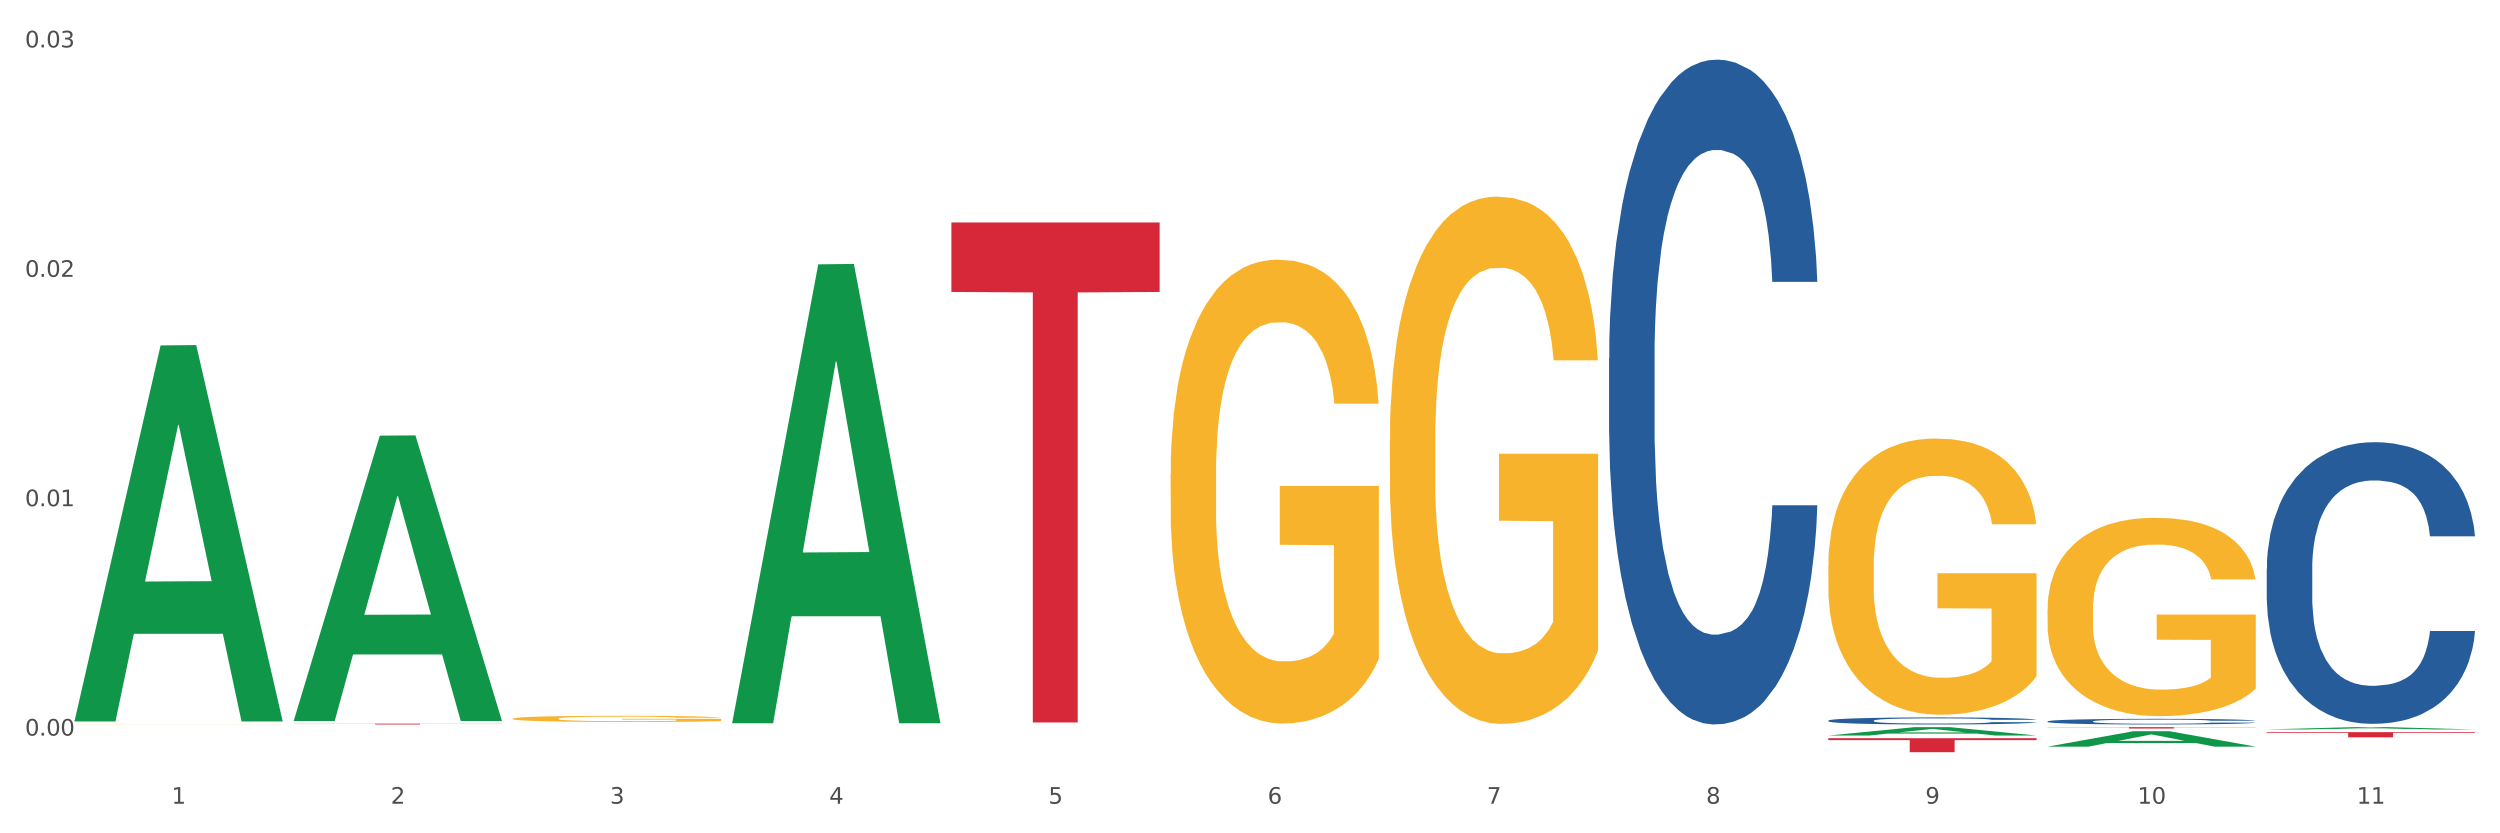 <?xml version="1.0" encoding="utf-8" standalone="no"?>
<!DOCTYPE svg PUBLIC "-//W3C//DTD SVG 1.1//EN"
  "http://www.w3.org/Graphics/SVG/1.1/DTD/svg11.dtd">
<svg xmlns:xlink="http://www.w3.org/1999/xlink" width="1080pt" height="360pt" viewBox="0 0 1080 360" xmlns="http://www.w3.org/2000/svg" version="1.1">
 <rect x="0" y="0" width="1080" height="360" fill="#333333" stroke="none"/>
 <defs>
  <style type="text/css">*{stroke-linejoin: round; stroke-linecap: butt}</style>
 </defs>
 <g id="figure_1">
  <g id="patch_1">
   <path d="M 0 360 
L 1080 360 
L 1080 0 
L 0 0 
z
" style="fill: #ffffff; stroke: #ffffff; stroke-linejoin: miter"/>
  </g>
  <g id="axes_1">
   <g id="matplotlib.axis_1">
    <g id="xtick_1">
     <g id="text_1">
      <!-- 1 -->
      <g style="fill: #4d4d4d" transform="translate(74.106 347.204) scale(0.096 -0.096)">
       <defs>
        <path id="DejaVuSans-31" d="M 794 531 
L 1825 531 
L 1825 4091 
L 703 3866 
L 703 4441 
L 1819 4666 
L 2450 4666 
L 2450 531 
L 3481 531 
L 3481 0 
L 794 0 
L 794 531 
z
" transform="scale(0.016)"/>
       </defs>
       <use xlink:href="#DejaVuSans-31"/>
      </g>
     </g>
    </g>
    <g id="xtick_2">
     <g id="text_2">
      <!-- 2 -->
      <g style="fill: #4d4d4d" transform="translate(168.812 347.204) scale(0.096 -0.096)">
       <defs>
        <path id="DejaVuSans-32" d="M 1228 531 
L 3431 531 
L 3431 0 
L 469 0 
L 469 531 
Q 828 903 1448 1529 
Q 2069 2156 2228 2338 
Q 2531 2678 2651 2914 
Q 2772 3150 2772 3378 
Q 2772 3750 2511 3984 
Q 2250 4219 1831 4219 
Q 1534 4219 1204 4116 
Q 875 4013 500 3803 
L 500 4441 
Q 881 4594 1212 4672 
Q 1544 4750 1819 4750 
Q 2544 4750 2975 4387 
Q 3406 4025 3406 3419 
Q 3406 3131 3298 2873 
Q 3191 2616 2906 2266 
Q 2828 2175 2409 1742 
Q 1991 1309 1228 531 
z
" transform="scale(0.016)"/>
       </defs>
       <use xlink:href="#DejaVuSans-32"/>
      </g>
     </g>
    </g>
    <g id="xtick_3">
     <g id="text_3">
      <!-- 3 -->
      <g style="fill: #4d4d4d" transform="translate(263.517 347.204) scale(0.096 -0.096)">
       <defs>
        <path id="DejaVuSans-33" d="M 2597 2516 
Q 3050 2419 3304 2112 
Q 3559 1806 3559 1356 
Q 3559 666 3084 287 
Q 2609 -91 1734 -91 
Q 1441 -91 1130 -33 
Q 819 25 488 141 
L 488 750 
Q 750 597 1062 519 
Q 1375 441 1716 441 
Q 2309 441 2620 675 
Q 2931 909 2931 1356 
Q 2931 1769 2642 2001 
Q 2353 2234 1838 2234 
L 1294 2234 
L 1294 2753 
L 1863 2753 
Q 2328 2753 2575 2939 
Q 2822 3125 2822 3475 
Q 2822 3834 2567 4026 
Q 2313 4219 1838 4219 
Q 1578 4219 1281 4162 
Q 984 4106 628 3988 
L 628 4550 
Q 988 4650 1302 4700 
Q 1616 4750 1894 4750 
Q 2613 4750 3031 4423 
Q 3450 4097 3450 3541 
Q 3450 3153 3228 2886 
Q 3006 2619 2597 2516 
z
" transform="scale(0.016)"/>
       </defs>
       <use xlink:href="#DejaVuSans-33"/>
      </g>
     </g>
    </g>
    <g id="xtick_4">
     <g id="text_4">
      <!-- 4 -->
      <g style="fill: #4d4d4d" transform="translate(358.223 347.204) scale(0.096 -0.096)">
       <defs>
        <path id="DejaVuSans-34" d="M 2419 4116 
L 825 1625 
L 2419 1625 
L 2419 4116 
z
M 2253 4666 
L 3047 4666 
L 3047 1625 
L 3713 1625 
L 3713 1100 
L 3047 1100 
L 3047 0 
L 2419 0 
L 2419 1100 
L 313 1100 
L 313 1709 
L 2253 4666 
z
" transform="scale(0.016)"/>
       </defs>
       <use xlink:href="#DejaVuSans-34"/>
      </g>
     </g>
    </g>
    <g id="xtick_5">
     <g id="text_5">
      <!-- 5 -->
      <g style="fill: #4d4d4d" transform="translate(452.928 347.204) scale(0.096 -0.096)">
       <defs>
        <path id="DejaVuSans-35" d="M 691 4666 
L 3169 4666 
L 3169 4134 
L 1269 4134 
L 1269 2991 
Q 1406 3038 1543 3061 
Q 1681 3084 1819 3084 
Q 2600 3084 3056 2656 
Q 3513 2228 3513 1497 
Q 3513 744 3044 326 
Q 2575 -91 1722 -91 
Q 1428 -91 1123 -41 
Q 819 9 494 109 
L 494 744 
Q 775 591 1075 516 
Q 1375 441 1709 441 
Q 2250 441 2565 725 
Q 2881 1009 2881 1497 
Q 2881 1984 2565 2268 
Q 2250 2553 1709 2553 
Q 1456 2553 1204 2497 
Q 953 2441 691 2322 
L 691 4666 
z
" transform="scale(0.016)"/>
       </defs>
       <use xlink:href="#DejaVuSans-35"/>
      </g>
     </g>
    </g>
    <g id="xtick_6">
     <g id="text_6">
      <!-- 6 -->
      <g style="fill: #4d4d4d" transform="translate(547.634 347.204) scale(0.096 -0.096)">
       <defs>
        <path id="DejaVuSans-36" d="M 2113 2584 
Q 1688 2584 1439 2293 
Q 1191 2003 1191 1497 
Q 1191 994 1439 701 
Q 1688 409 2113 409 
Q 2538 409 2786 701 
Q 3034 994 3034 1497 
Q 3034 2003 2786 2293 
Q 2538 2584 2113 2584 
z
M 3366 4563 
L 3366 3988 
Q 3128 4100 2886 4159 
Q 2644 4219 2406 4219 
Q 1781 4219 1451 3797 
Q 1122 3375 1075 2522 
Q 1259 2794 1537 2939 
Q 1816 3084 2150 3084 
Q 2853 3084 3261 2657 
Q 3669 2231 3669 1497 
Q 3669 778 3244 343 
Q 2819 -91 2113 -91 
Q 1303 -91 875 529 
Q 447 1150 447 2328 
Q 447 3434 972 4092 
Q 1497 4750 2381 4750 
Q 2619 4750 2861 4703 
Q 3103 4656 3366 4563 
z
" transform="scale(0.016)"/>
       </defs>
       <use xlink:href="#DejaVuSans-36"/>
      </g>
     </g>
    </g>
    <g id="xtick_7">
     <g id="text_7">
      <!-- 7 -->
      <g style="fill: #4d4d4d" transform="translate(642.339 347.204) scale(0.096 -0.096)">
       <defs>
        <path id="DejaVuSans-37" d="M 525 4666 
L 3525 4666 
L 3525 4397 
L 1831 0 
L 1172 0 
L 2766 4134 
L 525 4134 
L 525 4666 
z
" transform="scale(0.016)"/>
       </defs>
       <use xlink:href="#DejaVuSans-37"/>
      </g>
     </g>
    </g>
    <g id="xtick_8">
     <g id="text_8">
      <!-- 8 -->
      <g style="fill: #4d4d4d" transform="translate(737.044 347.204) scale(0.096 -0.096)">
       <defs>
        <path id="DejaVuSans-38" d="M 2034 2216 
Q 1584 2216 1326 1975 
Q 1069 1734 1069 1313 
Q 1069 891 1326 650 
Q 1584 409 2034 409 
Q 2484 409 2743 651 
Q 3003 894 3003 1313 
Q 3003 1734 2745 1975 
Q 2488 2216 2034 2216 
z
M 1403 2484 
Q 997 2584 770 2862 
Q 544 3141 544 3541 
Q 544 4100 942 4425 
Q 1341 4750 2034 4750 
Q 2731 4750 3128 4425 
Q 3525 4100 3525 3541 
Q 3525 3141 3298 2862 
Q 3072 2584 2669 2484 
Q 3125 2378 3379 2068 
Q 3634 1759 3634 1313 
Q 3634 634 3220 271 
Q 2806 -91 2034 -91 
Q 1263 -91 848 271 
Q 434 634 434 1313 
Q 434 1759 690 2068 
Q 947 2378 1403 2484 
z
M 1172 3481 
Q 1172 3119 1398 2916 
Q 1625 2713 2034 2713 
Q 2441 2713 2670 2916 
Q 2900 3119 2900 3481 
Q 2900 3844 2670 4047 
Q 2441 4250 2034 4250 
Q 1625 4250 1398 4047 
Q 1172 3844 1172 3481 
z
" transform="scale(0.016)"/>
       </defs>
       <use xlink:href="#DejaVuSans-38"/>
      </g>
     </g>
    </g>
    <g id="xtick_9">
     <g id="text_9">
      <!-- 9 -->
      <g style="fill: #4d4d4d" transform="translate(831.75 347.204) scale(0.096 -0.096)">
       <defs>
        <path id="DejaVuSans-39" d="M 703 97 
L 703 672 
Q 941 559 1184 500 
Q 1428 441 1663 441 
Q 2288 441 2617 861 
Q 2947 1281 2994 2138 
Q 2813 1869 2534 1725 
Q 2256 1581 1919 1581 
Q 1219 1581 811 2004 
Q 403 2428 403 3163 
Q 403 3881 828 4315 
Q 1253 4750 1959 4750 
Q 2769 4750 3195 4129 
Q 3622 3509 3622 2328 
Q 3622 1225 3098 567 
Q 2575 -91 1691 -91 
Q 1453 -91 1209 -44 
Q 966 3 703 97 
z
M 1959 2075 
Q 2384 2075 2632 2365 
Q 2881 2656 2881 3163 
Q 2881 3666 2632 3958 
Q 2384 4250 1959 4250 
Q 1534 4250 1286 3958 
Q 1038 3666 1038 3163 
Q 1038 2656 1286 2365 
Q 1534 2075 1959 2075 
z
" transform="scale(0.016)"/>
       </defs>
       <use xlink:href="#DejaVuSans-39"/>
      </g>
     </g>
    </g>
    <g id="xtick_10">
     <g id="text_10">
      <!-- 10 -->
      <g style="fill: #4d4d4d" transform="translate(923.401 347.204) scale(0.096 -0.096)">
       <defs>
        <path id="DejaVuSans-30" d="M 2034 4250 
Q 1547 4250 1301 3770 
Q 1056 3291 1056 2328 
Q 1056 1369 1301 889 
Q 1547 409 2034 409 
Q 2525 409 2770 889 
Q 3016 1369 3016 2328 
Q 3016 3291 2770 3770 
Q 2525 4250 2034 4250 
z
M 2034 4750 
Q 2819 4750 3233 4129 
Q 3647 3509 3647 2328 
Q 3647 1150 3233 529 
Q 2819 -91 2034 -91 
Q 1250 -91 836 529 
Q 422 1150 422 2328 
Q 422 3509 836 4129 
Q 1250 4750 2034 4750 
z
" transform="scale(0.016)"/>
       </defs>
       <use xlink:href="#DejaVuSans-31"/>
       <use xlink:href="#DejaVuSans-30" transform="translate(63.623 0)"/>
      </g>
     </g>
    </g>
    <g id="xtick_11">
     <g id="text_11">
      <!-- 11 -->
      <g style="fill: #4d4d4d" transform="translate(1018.107 347.204) scale(0.096 -0.096)">
       <use xlink:href="#DejaVuSans-31"/>
       <use xlink:href="#DejaVuSans-31" transform="translate(63.623 0)"/>
      </g>
     </g>
    </g>
    <g id="xtick_12"/>
    <g id="xtick_13"/>
    <g id="xtick_14"/>
    <g id="xtick_15"/>
    <g id="xtick_16"/>
    <g id="xtick_17"/>
    <g id="xtick_18"/>
    <g id="xtick_19"/>
    <g id="xtick_20"/>
    <g id="xtick_21"/>
   </g>
   <g id="matplotlib.axis_2">
    <g id="ytick_1">
     <g id="text_12">
      <!-- 0.00 -->
      <g style="fill: #4d4d4d" transform="translate(10.8 317.778) scale(0.096 -0.096)">
       <defs>
        <path id="DejaVuSans-2e" d="M 684 794 
L 1344 794 
L 1344 0 
L 684 0 
L 684 794 
z
" transform="scale(0.016)"/>
       </defs>
       <use xlink:href="#DejaVuSans-30"/>
       <use xlink:href="#DejaVuSans-2e" transform="translate(63.623 0)"/>
       <use xlink:href="#DejaVuSans-30" transform="translate(95.41 0)"/>
       <use xlink:href="#DejaVuSans-30" transform="translate(159.033 0)"/>
      </g>
     </g>
    </g>
    <g id="ytick_2">
     <g id="text_13">
      <!-- 0.01 -->
      <g style="fill: #4d4d4d" transform="translate(10.8 218.683) scale(0.096 -0.096)">
       <use xlink:href="#DejaVuSans-30"/>
       <use xlink:href="#DejaVuSans-2e" transform="translate(63.623 0)"/>
       <use xlink:href="#DejaVuSans-30" transform="translate(95.41 0)"/>
       <use xlink:href="#DejaVuSans-31" transform="translate(159.033 0)"/>
      </g>
     </g>
    </g>
    <g id="ytick_3">
     <g id="text_14">
      <!-- 0.02 -->
      <g style="fill: #4d4d4d" transform="translate(10.8 119.588) scale(0.096 -0.096)">
       <use xlink:href="#DejaVuSans-30"/>
       <use xlink:href="#DejaVuSans-2e" transform="translate(63.623 0)"/>
       <use xlink:href="#DejaVuSans-30" transform="translate(95.41 0)"/>
       <use xlink:href="#DejaVuSans-32" transform="translate(159.033 0)"/>
      </g>
     </g>
    </g>
    <g id="ytick_4">
     <g id="text_15">
      <!-- 0.03 -->
      <g style="fill: #4d4d4d" transform="translate(10.8 20.493) scale(0.096 -0.096)">
       <use xlink:href="#DejaVuSans-30"/>
       <use xlink:href="#DejaVuSans-2e" transform="translate(63.623 0)"/>
       <use xlink:href="#DejaVuSans-30" transform="translate(95.41 0)"/>
       <use xlink:href="#DejaVuSans-33" transform="translate(159.033 0)"/>
      </g>
     </g>
    </g>
    <g id="ytick_5"/>
    <g id="ytick_6"/>
    <g id="ytick_7"/>
   </g>
   <g id="PolyCollection_1">
    <path d="M 32.175 311.375 
L 32.268 311.222 
L 69.369 149.222 
L 84.766 149.069 
L 122.145 311.68 
L 104.337 311.68 
L 96.267 273.814 
L 57.96 273.814 
L 57.682 274.425 
L 49.891 311.68 
L 32.175 311.68 
L 32.175 311.375 
L 62.783 251.216 
L 91.444 251.064 
L 77.253 183.729 
L 77.067 183.424 
L 76.882 183.882 
L 62.691 251.064 
L 62.783 251.216 
L 32.175 311.375 
z
" clip-path="url(#p0988c98144)" style="fill: #109648"/>
    <path d="M 505.702 204.769 
L 505.809 204.586 
L 505.809 197.997 
L 506.021 192.323 
L 507.083 178.596 
L 508.677 167.248 
L 509.845 161.208 
L 511.014 156.266 
L 512.394 151.324 
L 514.094 146.199 
L 517.174 138.695 
L 519.086 134.852 
L 521.423 130.825 
L 525.672 124.968 
L 528.753 121.674 
L 531.939 118.928 
L 537.144 115.634 
L 540.543 114.169 
L 544.155 113.071 
L 548.51 112.339 
L 551.803 112.156 
L 559.026 112.705 
L 565.187 114.352 
L 568.161 115.634 
L 571.985 117.83 
L 574.003 119.294 
L 577.296 122.223 
L 580.695 126.066 
L 583.032 129.361 
L 586.537 135.584 
L 589.193 141.807 
L 591.636 149.494 
L 592.911 154.802 
L 593.867 159.744 
L 594.717 165.418 
L 595.566 174.386 
L 576.446 174.386 
L 575.703 167.98 
L 574.534 161.94 
L 572.835 156.083 
L 571.348 152.422 
L 568.798 147.847 
L 566.461 144.918 
L 564.018 142.722 
L 561.044 140.892 
L 558.707 139.976 
L 555.414 139.244 
L 548.935 139.427 
L 544.58 140.892 
L 541.606 142.722 
L 539.694 144.369 
L 537.994 146.199 
L 536.082 148.762 
L 533.851 152.605 
L 532.258 156.083 
L 530.665 160.476 
L 529.39 164.868 
L 528.222 169.993 
L 527.266 175.484 
L 526.522 181.158 
L 525.885 188.113 
L 525.354 199.644 
L 525.354 224.719 
L 525.566 230.393 
L 526.097 237.897 
L 526.734 243.571 
L 527.797 250.343 
L 528.753 254.919 
L 530.558 261.508 
L 532.577 266.999 
L 534.17 270.476 
L 535.763 273.405 
L 538.525 277.431 
L 541.606 280.726 
L 544.261 282.739 
L 547.873 284.569 
L 550.316 285.302 
L 552.44 285.668 
L 557.645 285.668 
L 561.363 285.119 
L 565.505 283.837 
L 568.692 282.19 
L 571.348 280.177 
L 574.322 276.882 
L 576.234 273.771 
L 576.234 235.518 
L 552.865 235.335 
L 552.865 209.894 
L 595.673 209.894 
L 595.673 284.569 
L 593.867 288.413 
L 591.849 291.891 
L 589.724 295.002 
L 586.537 298.846 
L 582.713 302.506 
L 579.314 305.069 
L 575.703 307.265 
L 571.454 309.278 
L 565.93 311.109 
L 562.531 311.841 
L 558.282 312.39 
L 553.29 312.573 
L 548.935 312.207 
L 544.686 311.292 
L 540.225 309.644 
L 535.87 307.265 
L 532.577 304.886 
L 529.284 301.957 
L 525.778 298.114 
L 523.017 294.453 
L 520.892 291.158 
L 518.555 286.949 
L 516.006 281.458 
L 514.094 276.516 
L 512.394 271.391 
L 510.589 264.802 
L 509.314 259.128 
L 508.039 251.99 
L 507.296 246.682 
L 506.446 238.446 
L 505.809 226.915 
L 505.702 204.769 
z
" clip-path="url(#p0988c98144)" style="fill: #f7b32b"/>
    <path d="M 600.408 190.198 
L 600.514 189.99 
L 600.514 182.5 
L 600.727 176.051 
L 601.789 160.447 
L 603.382 147.548 
L 604.551 140.682 
L 605.719 135.065 
L 607.1 129.448 
L 608.799 123.622 
L 611.88 115.092 
L 613.792 110.723 
L 616.129 106.146 
L 620.378 99.489 
L 623.458 95.744 
L 626.645 92.623 
L 631.85 88.878 
L 635.249 87.214 
L 638.86 85.966 
L 643.215 85.134 
L 646.508 84.925 
L 653.731 85.55 
L 659.892 87.422 
L 662.867 88.878 
L 666.691 91.375 
L 668.709 93.039 
L 672.002 96.368 
L 675.401 100.737 
L 677.738 104.482 
L 681.243 111.556 
L 683.899 118.629 
L 686.342 127.367 
L 687.616 133.401 
L 688.572 139.018 
L 689.422 145.467 
L 690.272 155.662 
L 671.152 155.662 
L 670.408 148.38 
L 669.24 141.515 
L 667.54 134.857 
L 666.053 130.696 
L 663.504 125.495 
L 661.167 122.166 
L 658.724 119.67 
L 655.75 117.589 
L 653.413 116.549 
L 650.12 115.717 
L 643.64 115.925 
L 639.285 117.589 
L 636.311 119.67 
L 634.399 121.542 
L 632.699 123.622 
L 630.787 126.535 
L 628.557 130.904 
L 626.963 134.857 
L 625.37 139.85 
L 624.095 144.843 
L 622.927 150.669 
L 621.971 156.91 
L 621.227 163.36 
L 620.59 171.265 
L 620.059 184.372 
L 620.059 212.875 
L 620.271 219.325 
L 620.803 227.855 
L 621.44 234.304 
L 622.502 242.002 
L 623.458 247.203 
L 625.264 254.693 
L 627.282 260.934 
L 628.875 264.887 
L 630.469 268.216 
L 633.231 272.793 
L 636.311 276.538 
L 638.967 278.826 
L 642.578 280.907 
L 645.021 281.739 
L 647.146 282.155 
L 652.351 282.155 
L 656.068 281.531 
L 660.211 280.075 
L 663.398 278.202 
L 666.053 275.914 
L 669.027 272.169 
L 670.939 268.632 
L 670.939 225.15 
L 647.571 224.942 
L 647.571 196.023 
L 690.378 196.023 
L 690.378 280.907 
L 688.572 285.276 
L 686.554 289.229 
L 684.43 292.766 
L 681.243 297.135 
L 677.419 301.296 
L 674.02 304.208 
L 670.408 306.705 
L 666.159 308.993 
L 660.636 311.074 
L 657.237 311.906 
L 652.988 312.53 
L 647.995 312.738 
L 643.64 312.322 
L 639.391 311.282 
L 634.93 309.409 
L 630.575 306.705 
L 627.282 304 
L 623.989 300.671 
L 620.484 296.302 
L 617.722 292.141 
L 615.598 288.397 
L 613.261 283.611 
L 610.711 277.37 
L 608.799 271.753 
L 607.1 265.927 
L 605.294 258.438 
L 604.019 251.988 
L 602.745 243.874 
L 602.001 237.841 
L 601.151 228.479 
L 600.514 215.372 
L 600.408 190.198 
z
" clip-path="url(#p0988c98144)" style="fill: #f7b32b"/>
    <path d="M 789.819 244.585 
L 789.925 244.476 
L 789.925 240.553 
L 790.138 237.175 
L 791.2 229.002 
L 792.793 222.245 
L 793.962 218.649 
L 795.13 215.706 
L 796.511 212.764 
L 798.21 209.712 
L 801.291 205.244 
L 803.203 202.956 
L 805.54 200.558 
L 809.789 197.071 
L 812.869 195.109 
L 816.056 193.475 
L 821.261 191.513 
L 824.66 190.641 
L 828.271 189.987 
L 832.626 189.552 
L 835.919 189.443 
L 843.142 189.769 
L 849.303 190.75 
L 852.277 191.513 
L 856.101 192.821 
L 858.12 193.693 
L 861.413 195.436 
L 864.812 197.725 
L 867.149 199.686 
L 870.654 203.392 
L 873.309 207.097 
L 875.753 211.674 
L 877.027 214.834 
L 877.983 217.777 
L 878.833 221.155 
L 879.683 226.495 
L 860.563 226.495 
L 859.819 222.681 
L 858.651 219.085 
L 856.951 215.597 
L 855.464 213.418 
L 852.915 210.693 
L 850.578 208.95 
L 848.135 207.642 
L 845.161 206.552 
L 842.824 206.007 
L 839.531 205.571 
L 833.051 205.68 
L 828.696 206.552 
L 825.722 207.642 
L 823.81 208.623 
L 822.11 209.712 
L 820.198 211.238 
L 817.968 213.527 
L 816.374 215.597 
L 814.781 218.213 
L 813.506 220.828 
L 812.338 223.88 
L 811.382 227.149 
L 810.638 230.527 
L 810.001 234.668 
L 809.47 241.534 
L 809.47 256.464 
L 809.682 259.842 
L 810.213 264.31 
L 810.851 267.689 
L 811.913 271.721 
L 812.869 274.445 
L 814.675 278.368 
L 816.693 281.638 
L 818.286 283.708 
L 819.88 285.452 
L 822.641 287.85 
L 825.722 289.811 
L 828.377 291.01 
L 831.989 292.1 
L 834.432 292.536 
L 836.557 292.754 
L 841.761 292.754 
L 845.479 292.427 
L 849.622 291.664 
L 852.809 290.683 
L 855.464 289.484 
L 858.438 287.523 
L 860.35 285.67 
L 860.35 262.894 
L 836.981 262.785 
L 836.981 247.637 
L 879.789 247.637 
L 879.789 292.1 
L 877.983 294.388 
L 875.965 296.459 
L 873.841 298.311 
L 870.654 300.6 
L 866.83 302.78 
L 863.431 304.305 
L 859.819 305.613 
L 855.57 306.812 
L 850.047 307.901 
L 846.648 308.337 
L 842.399 308.664 
L 837.406 308.773 
L 833.051 308.555 
L 828.802 308.01 
L 824.341 307.03 
L 819.986 305.613 
L 816.693 304.196 
L 813.4 302.453 
L 809.895 300.164 
L 807.133 297.984 
L 805.009 296.023 
L 802.672 293.516 
L 800.122 290.247 
L 798.21 287.305 
L 796.511 284.253 
L 794.705 280.33 
L 793.43 276.952 
L 792.156 272.702 
L 791.412 269.541 
L 790.562 264.637 
L 789.925 257.772 
L 789.819 244.585 
z
" clip-path="url(#p0988c98144)" style="fill: #f7b32b"/>
    <path d="M 884.524 263.29 
L 884.631 263.212 
L 884.631 260.395 
L 884.843 257.969 
L 885.905 252.101 
L 887.499 247.249 
L 888.667 244.667 
L 889.835 242.554 
L 891.216 240.441 
L 892.916 238.25 
L 895.996 235.042 
L 897.908 233.399 
L 900.245 231.677 
L 904.494 229.173 
L 907.575 227.765 
L 910.761 226.591 
L 915.966 225.183 
L 919.365 224.557 
L 922.977 224.087 
L 927.332 223.774 
L 930.625 223.696 
L 937.848 223.931 
L 944.009 224.635 
L 946.983 225.183 
L 950.807 226.122 
L 952.825 226.748 
L 956.118 228 
L 959.517 229.643 
L 961.854 231.051 
L 965.359 233.712 
L 968.015 236.372 
L 970.458 239.659 
L 971.733 241.928 
L 972.689 244.041 
L 973.539 246.467 
L 974.388 250.301 
L 955.268 250.301 
L 954.525 247.562 
L 953.356 244.98 
L 951.657 242.476 
L 950.17 240.911 
L 947.62 238.955 
L 945.283 237.703 
L 942.84 236.764 
L 939.866 235.981 
L 937.529 235.59 
L 934.236 235.277 
L 927.757 235.355 
L 923.402 235.981 
L 920.427 236.764 
L 918.515 237.468 
L 916.816 238.25 
L 914.904 239.346 
L 912.673 240.989 
L 911.08 242.476 
L 909.487 244.354 
L 908.212 246.232 
L 907.043 248.423 
L 906.087 250.77 
L 905.344 253.196 
L 904.707 256.17 
L 904.175 261.099 
L 904.175 271.82 
L 904.388 274.246 
L 904.919 277.454 
L 905.556 279.88 
L 906.619 282.775 
L 907.575 284.731 
L 909.38 287.548 
L 911.399 289.896 
L 912.992 291.382 
L 914.585 292.634 
L 917.347 294.356 
L 920.427 295.764 
L 923.083 296.625 
L 926.695 297.408 
L 929.138 297.721 
L 931.262 297.877 
L 936.467 297.877 
L 940.185 297.642 
L 944.327 297.095 
L 947.514 296.39 
L 950.17 295.53 
L 953.144 294.121 
L 955.056 292.791 
L 955.056 276.437 
L 931.687 276.358 
L 931.687 265.481 
L 974.495 265.481 
L 974.495 297.408 
L 972.689 299.051 
L 970.671 300.538 
L 968.546 301.868 
L 965.359 303.511 
L 961.535 305.076 
L 958.136 306.172 
L 954.525 307.111 
L 950.276 307.971 
L 944.752 308.754 
L 941.353 309.067 
L 937.104 309.302 
L 932.112 309.38 
L 927.757 309.223 
L 923.508 308.832 
L 919.047 308.128 
L 914.691 307.111 
L 911.399 306.093 
L 908.106 304.841 
L 904.6 303.198 
L 901.839 301.633 
L 899.714 300.225 
L 897.377 298.425 
L 894.828 296.077 
L 892.916 293.965 
L 891.216 291.774 
L 889.411 288.957 
L 888.136 286.531 
L 886.861 283.479 
L 886.118 281.21 
L 885.268 277.689 
L 884.631 272.759 
L 884.524 263.29 
z
" clip-path="url(#p0988c98144)" style="fill: #f7b32b"/>
    <path d="M 979.23 245.697 
L 979.336 245.586 
L 979.336 242.474 
L 979.655 238.251 
L 980.825 230.473 
L 982.314 224.584 
L 984.866 217.694 
L 986.249 214.805 
L 988.057 211.582 
L 991.779 206.36 
L 996.033 201.915 
L 999.01 199.47 
L 1001.244 197.914 
L 1006.242 195.136 
L 1009.114 193.914 
L 1012.091 192.914 
L 1014.644 192.247 
L 1018.898 191.469 
L 1022.301 191.136 
L 1026.236 191.025 
L 1029.532 191.136 
L 1033.893 191.58 
L 1040.273 192.914 
L 1042.719 193.692 
L 1046.016 195.025 
L 1049.419 196.803 
L 1052.184 198.581 
L 1055.375 201.137 
L 1058.672 204.47 
L 1061.862 208.693 
L 1064.095 212.582 
L 1065.903 216.694 
L 1067.498 221.694 
L 1068.668 227.139 
L 1069.2 231.695 
L 1049.738 231.695 
L 1049.207 227.584 
L 1048.143 223.139 
L 1047.08 220.139 
L 1045.91 217.694 
L 1044.102 214.916 
L 1042.507 213.138 
L 1039.848 211.027 
L 1037.402 209.693 
L 1035.381 208.915 
L 1032.935 208.249 
L 1027.724 207.582 
L 1024.002 207.582 
L 1021.663 207.804 
L 1018.791 208.36 
L 1016.345 209.138 
L 1013.474 210.471 
L 1011.24 211.916 
L 1009.007 213.805 
L 1007.731 215.138 
L 1005.817 217.583 
L 1004.541 219.583 
L 1002.839 223.028 
L 1001.882 225.472 
L 1000.18 231.806 
L 999.436 236.474 
L 999.117 239.696 
L 998.904 243.252 
L 998.904 260.587 
L 999.542 268.365 
L 1000.074 271.699 
L 1000.925 275.477 
L 1002.52 280.367 
L 1004.86 285.145 
L 1007.306 288.59 
L 1009.326 290.701 
L 1011.24 292.257 
L 1013.155 293.479 
L 1015.494 294.59 
L 1017.409 295.257 
L 1020.28 295.924 
L 1023.683 296.257 
L 1026.342 296.257 
L 1031.766 295.701 
L 1034.212 295.146 
L 1036.551 294.368 
L 1039.104 293.146 
L 1041.124 291.812 
L 1042.294 290.812 
L 1044.208 288.701 
L 1045.697 286.478 
L 1046.973 283.922 
L 1047.824 281.7 
L 1048.781 278.366 
L 1049.526 274.588 
L 1049.738 272.588 
L 1069.2 272.588 
L 1068.775 276.588 
L 1068.03 280.478 
L 1066.541 285.7 
L 1065.371 288.701 
L 1063.564 292.368 
L 1061.649 295.479 
L 1058.991 298.924 
L 1056.545 301.48 
L 1053.992 303.702 
L 1051.227 305.702 
L 1046.229 308.48 
L 1044.421 309.258 
L 1040.592 310.592 
L 1037.615 311.37 
L 1033.254 312.147 
L 1028.788 312.592 
L 1024.109 312.703 
L 1019.961 312.481 
L 1015.388 311.814 
L 1012.517 311.147 
L 1009.326 310.147 
L 1005.604 308.591 
L 1002.095 306.702 
L 998.798 304.48 
L 995.714 301.924 
L 992.842 299.035 
L 989.12 294.257 
L 986.355 289.59 
L 984.334 285.256 
L 982.952 281.589 
L 981.569 276.922 
L 980.825 273.699 
L 979.655 265.921 
L 979.23 258.698 
L 979.23 245.697 
z
" clip-path="url(#p0988c98144)" style="fill: #255c99"/>
    <path d="M 884.524 311.631 
L 884.631 311.629 
L 884.631 311.567 
L 884.95 311.482 
L 886.12 311.326 
L 887.608 311.207 
L 890.161 311.069 
L 891.543 311.011 
L 893.351 310.946 
L 897.073 310.841 
L 901.327 310.752 
L 904.305 310.703 
L 906.538 310.672 
L 911.537 310.616 
L 914.408 310.591 
L 917.386 310.571 
L 919.938 310.558 
L 924.192 310.542 
L 927.595 310.536 
L 931.53 310.533 
L 934.827 310.536 
L 939.187 310.544 
L 945.568 310.571 
L 948.014 310.587 
L 951.311 310.614 
L 954.714 310.649 
L 957.479 310.685 
L 960.669 310.736 
L 963.966 310.803 
L 967.157 310.888 
L 969.39 310.966 
L 971.198 311.049 
L 972.793 311.149 
L 973.963 311.259 
L 974.495 311.35 
L 955.033 311.35 
L 954.501 311.268 
L 953.438 311.178 
L 952.374 311.118 
L 951.204 311.069 
L 949.396 311.013 
L 947.801 310.977 
L 945.143 310.935 
L 942.697 310.908 
L 940.676 310.893 
L 938.23 310.879 
L 933.019 310.866 
L 929.297 310.866 
L 926.957 310.87 
L 924.086 310.882 
L 921.64 310.897 
L 918.768 310.924 
L 916.535 310.953 
L 914.302 310.991 
L 913.026 311.018 
L 911.111 311.067 
L 909.835 311.107 
L 908.134 311.176 
L 907.176 311.225 
L 905.475 311.352 
L 904.73 311.446 
L 904.411 311.511 
L 904.199 311.582 
L 904.199 311.93 
L 904.837 312.087 
L 905.368 312.154 
L 906.219 312.23 
L 907.814 312.328 
L 910.154 312.424 
L 912.6 312.493 
L 914.621 312.535 
L 916.535 312.567 
L 918.449 312.591 
L 920.789 312.613 
L 922.703 312.627 
L 925.575 312.64 
L 928.978 312.647 
L 931.636 312.647 
L 937.06 312.636 
L 939.506 312.625 
L 941.846 312.609 
L 944.398 312.584 
L 946.419 312.558 
L 947.589 312.538 
L 949.503 312.495 
L 950.992 312.45 
L 952.268 312.399 
L 953.119 312.355 
L 954.076 312.288 
L 954.82 312.212 
L 955.033 312.172 
L 974.495 312.172 
L 974.069 312.252 
L 973.325 312.33 
L 971.836 312.435 
L 970.666 312.495 
L 968.858 312.569 
L 966.944 312.631 
L 964.285 312.7 
L 961.839 312.752 
L 959.287 312.796 
L 956.522 312.837 
L 951.523 312.892 
L 949.715 312.908 
L 945.887 312.935 
L 942.909 312.95 
L 938.549 312.966 
L 934.082 312.975 
L 929.403 312.977 
L 925.256 312.973 
L 920.683 312.959 
L 917.811 312.946 
L 914.621 312.926 
L 910.899 312.895 
L 907.389 312.857 
L 904.092 312.812 
L 901.008 312.761 
L 898.137 312.703 
L 894.415 312.607 
L 891.65 312.513 
L 889.629 312.426 
L 888.246 312.352 
L 886.864 312.259 
L 886.12 312.194 
L 884.95 312.038 
L 884.524 311.893 
L 884.524 311.631 
z
" clip-path="url(#p0988c98144)" style="fill: #255c99"/>
    <path d="M 789.819 311.297 
L 789.925 311.295 
L 789.925 311.217 
L 790.244 311.111 
L 791.414 310.916 
L 792.903 310.768 
L 795.455 310.595 
L 796.838 310.523 
L 798.646 310.442 
L 802.368 310.311 
L 806.622 310.2 
L 809.6 310.138 
L 811.833 310.099 
L 816.831 310.03 
L 819.703 309.999 
L 822.68 309.974 
L 825.233 309.957 
L 829.487 309.938 
L 832.89 309.93 
L 836.825 309.927 
L 840.121 309.93 
L 844.482 309.941 
L 850.862 309.974 
L 853.308 309.994 
L 856.605 310.027 
L 860.008 310.072 
L 862.773 310.116 
L 865.964 310.18 
L 869.261 310.264 
L 872.451 310.37 
L 874.684 310.467 
L 876.492 310.57 
L 878.087 310.696 
L 879.257 310.832 
L 879.789 310.946 
L 860.327 310.946 
L 859.796 310.843 
L 858.732 310.732 
L 857.669 310.657 
L 856.499 310.595 
L 854.691 310.526 
L 853.096 310.481 
L 850.437 310.428 
L 847.991 310.395 
L 845.97 310.375 
L 843.524 310.359 
L 838.313 310.342 
L 834.591 310.342 
L 832.252 310.347 
L 829.38 310.361 
L 826.934 310.381 
L 824.063 310.414 
L 821.83 310.45 
L 819.596 310.498 
L 818.32 310.531 
L 816.406 310.593 
L 815.13 310.643 
L 813.428 310.729 
L 812.471 310.79 
L 810.769 310.949 
L 810.025 311.066 
L 809.706 311.147 
L 809.493 311.236 
L 809.493 311.671 
L 810.131 311.866 
L 810.663 311.949 
L 811.514 312.044 
L 813.109 312.167 
L 815.449 312.286 
L 817.895 312.373 
L 819.915 312.426 
L 821.83 312.465 
L 823.744 312.495 
L 826.083 312.523 
L 827.998 312.54 
L 830.869 312.557 
L 834.272 312.565 
L 836.931 312.565 
L 842.355 312.551 
L 844.801 312.537 
L 847.14 312.518 
L 849.693 312.487 
L 851.713 312.453 
L 852.883 312.428 
L 854.797 312.375 
L 856.286 312.32 
L 857.562 312.256 
L 858.413 312.2 
L 859.37 312.116 
L 860.115 312.022 
L 860.327 311.972 
L 879.789 311.972 
L 879.364 312.072 
L 878.619 312.169 
L 877.13 312.3 
L 875.961 312.375 
L 874.153 312.467 
L 872.238 312.545 
L 869.58 312.632 
L 867.134 312.696 
L 864.581 312.752 
L 861.816 312.802 
L 856.818 312.871 
L 855.01 312.891 
L 851.181 312.924 
L 848.204 312.944 
L 843.843 312.963 
L 839.377 312.974 
L 834.698 312.977 
L 830.55 312.972 
L 825.977 312.955 
L 823.106 312.938 
L 819.915 312.913 
L 816.193 312.874 
L 812.684 312.827 
L 809.387 312.771 
L 806.303 312.707 
L 803.431 312.635 
L 799.709 312.515 
L 796.944 312.398 
L 794.924 312.289 
L 793.541 312.197 
L 792.158 312.08 
L 791.414 311.999 
L 790.244 311.804 
L 789.819 311.623 
L 789.819 311.297 
z
" clip-path="url(#p0988c98144)" style="fill: #255c99"/>
    <path d="M 695.113 154.811 
L 695.22 154.548 
L 695.22 147.204 
L 695.539 137.237 
L 696.709 118.876 
L 698.197 104.974 
L 700.75 88.711 
L 702.132 81.892 
L 703.94 74.285 
L 707.662 61.957 
L 711.916 51.465 
L 714.894 45.694 
L 717.127 42.022 
L 722.126 35.465 
L 724.997 32.579 
L 727.975 30.219 
L 730.527 28.645 
L 734.781 26.809 
L 738.184 26.022 
L 742.119 25.759 
L 745.416 26.022 
L 749.776 27.071 
L 756.157 30.219 
L 758.603 32.055 
L 761.9 35.202 
L 765.303 39.399 
L 768.068 43.596 
L 771.258 49.629 
L 774.555 57.498 
L 777.746 67.465 
L 779.979 76.646 
L 781.787 86.351 
L 783.382 98.154 
L 784.552 111.007 
L 785.084 121.761 
L 765.622 121.761 
L 765.09 112.056 
L 764.027 101.564 
L 762.963 94.482 
L 761.793 88.711 
L 759.985 82.154 
L 758.39 77.957 
L 755.732 72.973 
L 753.286 69.826 
L 751.265 67.99 
L 748.819 66.416 
L 743.608 64.842 
L 739.886 64.842 
L 737.546 65.367 
L 734.675 66.678 
L 732.229 68.514 
L 729.357 71.662 
L 727.124 75.072 
L 724.891 79.531 
L 723.615 82.678 
L 721.7 88.449 
L 720.424 93.17 
L 718.723 101.302 
L 717.765 107.072 
L 716.064 122.023 
L 715.319 133.04 
L 715 140.647 
L 714.788 149.04 
L 714.788 189.959 
L 715.426 208.32 
L 715.958 216.189 
L 716.808 225.107 
L 718.404 236.648 
L 720.743 247.927 
L 723.189 256.058 
L 725.21 261.042 
L 727.124 264.714 
L 729.038 267.599 
L 731.378 270.222 
L 733.292 271.796 
L 736.164 273.37 
L 739.567 274.157 
L 742.225 274.157 
L 747.649 272.845 
L 750.095 271.534 
L 752.435 269.698 
L 754.987 266.813 
L 757.008 263.665 
L 758.178 261.304 
L 760.092 256.321 
L 761.581 251.075 
L 762.857 245.042 
L 763.708 239.796 
L 764.665 231.927 
L 765.409 223.009 
L 765.622 218.287 
L 785.084 218.287 
L 784.658 227.73 
L 783.914 236.91 
L 782.425 249.238 
L 781.255 256.321 
L 779.447 264.976 
L 777.533 272.321 
L 774.874 280.452 
L 772.428 286.485 
L 769.876 291.731 
L 767.111 296.452 
L 762.112 303.01 
L 760.305 304.846 
L 756.476 307.994 
L 753.498 309.83 
L 749.138 311.666 
L 744.671 312.715 
L 739.992 312.977 
L 735.845 312.453 
L 731.272 310.879 
L 728.4 309.305 
L 725.21 306.944 
L 721.488 303.272 
L 717.978 298.813 
L 714.681 293.567 
L 711.597 287.534 
L 708.726 280.714 
L 705.004 269.436 
L 702.239 258.419 
L 700.218 248.189 
L 698.836 239.533 
L 697.453 228.517 
L 696.709 220.91 
L 695.539 202.549 
L 695.113 185.5 
L 695.113 154.811 
z
" clip-path="url(#p0988c98144)" style="fill: #255c99"/>
    <path d="M 126.88 312.612 
L 216.851 312.612 
L 216.851 312.663 
L 181.46 312.663 
L 181.46 312.977 
L 162.058 312.977 
L 162.058 312.663 
L 126.88 312.663 
L 126.88 312.612 
L 126.88 312.612 
z
" clip-path="url(#p0988c98144)" style="fill: #d62839"/>
    <path d="M 410.997 96.107 
L 500.967 96.107 
L 500.967 126.123 
L 465.576 126.326 
L 465.576 312.104 
L 446.175 312.104 
L 446.175 126.326 
L 410.997 126.123 
L 410.997 96.31 
L 410.997 96.107 
z
" clip-path="url(#p0988c98144)" style="fill: #d62839"/>
    <path d="M 221.586 310.458 
L 221.692 310.456 
L 221.692 310.368 
L 221.905 310.293 
L 222.967 310.11 
L 224.56 309.959 
L 225.729 309.879 
L 226.897 309.813 
L 228.278 309.748 
L 229.978 309.68 
L 233.058 309.58 
L 234.97 309.529 
L 237.307 309.475 
L 241.556 309.397 
L 244.636 309.354 
L 247.823 309.317 
L 253.028 309.273 
L 256.427 309.254 
L 260.038 309.239 
L 264.394 309.229 
L 267.686 309.227 
L 274.91 309.234 
L 281.07 309.256 
L 284.045 309.273 
L 287.869 309.302 
L 289.887 309.322 
L 293.18 309.361 
L 296.579 309.412 
L 298.916 309.456 
L 302.421 309.538 
L 305.077 309.621 
L 307.52 309.723 
L 308.794 309.794 
L 309.75 309.86 
L 310.6 309.935 
L 311.45 310.054 
L 292.33 310.054 
L 291.586 309.969 
L 290.418 309.889 
L 288.718 309.811 
L 287.231 309.762 
L 284.682 309.702 
L 282.345 309.663 
L 279.902 309.633 
L 276.928 309.609 
L 274.591 309.597 
L 271.298 309.587 
L 264.818 309.59 
L 260.463 309.609 
L 257.489 309.633 
L 255.577 309.655 
L 253.878 309.68 
L 251.966 309.714 
L 249.735 309.765 
L 248.142 309.811 
L 246.548 309.869 
L 245.274 309.928 
L 244.105 309.996 
L 243.149 310.069 
L 242.406 310.144 
L 241.768 310.237 
L 241.237 310.39 
L 241.237 310.724 
L 241.45 310.799 
L 241.981 310.899 
L 242.618 310.974 
L 243.68 311.064 
L 244.636 311.125 
L 246.442 311.213 
L 248.46 311.286 
L 250.054 311.332 
L 251.647 311.371 
L 254.409 311.424 
L 257.489 311.468 
L 260.145 311.495 
L 263.756 311.519 
L 266.199 311.529 
L 268.324 311.534 
L 273.529 311.534 
L 277.246 311.527 
L 281.389 311.51 
L 284.576 311.488 
L 287.231 311.461 
L 290.206 311.417 
L 292.118 311.376 
L 292.118 310.867 
L 268.749 310.865 
L 268.749 310.526 
L 311.556 310.526 
L 311.556 311.519 
L 309.75 311.57 
L 307.732 311.617 
L 305.608 311.658 
L 302.421 311.709 
L 298.597 311.758 
L 295.198 311.792 
L 291.586 311.821 
L 287.338 311.848 
L 281.814 311.872 
L 278.415 311.882 
L 274.166 311.889 
L 269.174 311.892 
L 264.818 311.887 
L 260.57 311.875 
L 256.108 311.853 
L 251.753 311.821 
L 248.46 311.79 
L 245.167 311.751 
L 241.662 311.699 
L 238.9 311.651 
L 236.776 311.607 
L 234.439 311.551 
L 231.89 311.478 
L 229.978 311.412 
L 228.278 311.344 
L 226.472 311.257 
L 225.198 311.181 
L 223.923 311.086 
L 223.179 311.016 
L 222.33 310.906 
L 221.692 310.753 
L 221.586 310.458 
z
" clip-path="url(#p0988c98144)" style="fill: #f7b32b"/>
    <path d="M 884.524 314.131 
L 974.495 314.131 
L 974.495 314.211 
L 939.103 314.212 
L 939.103 314.712 
L 919.702 314.712 
L 919.702 314.212 
L 884.524 314.211 
L 884.524 314.131 
L 884.524 314.131 
z
" clip-path="url(#p0988c98144)" style="fill: #d62839"/>
    <path d="M 979.23 316.275 
L 1069.2 316.275 
L 1069.2 316.587 
L 1033.809 316.589 
L 1033.809 318.522 
L 1014.408 318.522 
L 1014.408 316.589 
L 979.23 316.587 
L 979.23 316.277 
L 979.23 316.275 
z
" clip-path="url(#p0988c98144)" style="fill: #d62839"/>
    <path d="M 789.819 318.906 
L 879.789 318.906 
L 879.789 319.745 
L 844.398 319.751 
L 844.398 324.95 
L 824.997 324.95 
L 824.997 319.751 
L 789.819 319.745 
L 789.819 318.911 
L 789.819 318.906 
z
" clip-path="url(#p0988c98144)" style="fill: #d62839"/>
    <path d="M 32.175 312.875 
L 32.281 312.875 
L 32.281 312.872 
L 32.494 312.87 
L 33.556 312.864 
L 35.149 312.858 
L 36.318 312.856 
L 37.486 312.854 
L 38.867 312.851 
L 40.567 312.849 
L 43.647 312.846 
L 45.559 312.844 
L 47.896 312.842 
L 52.145 312.839 
L 55.225 312.838 
L 58.412 312.837 
L 63.617 312.835 
L 67.016 312.835 
L 70.627 312.834 
L 74.983 312.834 
L 78.275 312.834 
L 85.499 312.834 
L 91.659 312.835 
L 94.634 312.835 
L 98.458 312.836 
L 100.476 312.837 
L 103.769 312.838 
L 107.168 312.84 
L 109.505 312.841 
L 113.01 312.844 
L 115.666 312.847 
L 118.109 312.85 
L 119.383 312.853 
L 120.339 312.855 
L 121.189 312.858 
L 122.039 312.862 
L 102.919 312.862 
L 102.175 312.859 
L 101.007 312.856 
L 99.307 312.853 
L 97.82 312.852 
L 95.271 312.85 
L 92.934 312.848 
L 90.491 312.847 
L 87.517 312.847 
L 85.18 312.846 
L 81.887 312.846 
L 75.407 312.846 
L 71.052 312.847 
L 68.078 312.847 
L 66.166 312.848 
L 64.467 312.849 
L 62.555 312.85 
L 60.324 312.852 
L 58.731 312.853 
L 57.137 312.855 
L 55.863 312.857 
L 54.694 312.86 
L 53.738 312.862 
L 52.995 312.865 
L 52.357 312.868 
L 51.826 312.873 
L 51.826 312.884 
L 52.039 312.887 
L 52.57 312.89 
L 53.207 312.893 
L 54.269 312.896 
L 55.225 312.898 
L 57.031 312.901 
L 59.049 312.903 
L 60.643 312.905 
L 62.236 312.906 
L 64.998 312.908 
L 68.078 312.91 
L 70.734 312.911 
L 74.345 312.911 
L 76.788 312.912 
L 78.913 312.912 
L 84.118 312.912 
L 87.835 312.912 
L 91.978 312.911 
L 95.165 312.91 
L 97.82 312.909 
L 100.795 312.908 
L 102.707 312.906 
L 102.707 312.889 
L 79.338 312.889 
L 79.338 312.878 
L 122.145 312.878 
L 122.145 312.911 
L 120.339 312.913 
L 118.321 312.915 
L 116.197 312.916 
L 113.01 312.918 
L 109.186 312.919 
L 105.787 312.921 
L 102.175 312.922 
L 97.927 312.922 
L 92.403 312.923 
L 89.004 312.924 
L 84.755 312.924 
L 79.763 312.924 
L 75.407 312.924 
L 71.159 312.923 
L 66.697 312.923 
L 62.342 312.922 
L 59.049 312.92 
L 55.756 312.919 
L 52.251 312.917 
L 49.489 312.916 
L 47.365 312.914 
L 45.028 312.912 
L 42.479 312.91 
L 40.567 312.908 
L 38.867 312.905 
L 37.061 312.902 
L 35.787 312.9 
L 34.512 312.897 
L 33.768 312.894 
L 32.919 312.891 
L 32.281 312.885 
L 32.175 312.875 
z
" clip-path="url(#p0988c98144)" style="fill: #f7b32b"/>
    <path d="M 126.88 311.227 
L 126.973 311.111 
L 164.074 188.197 
L 179.471 188.081 
L 216.851 311.458 
L 199.042 311.458 
L 190.973 282.728 
L 152.666 282.728 
L 152.387 283.192 
L 144.596 311.458 
L 126.88 311.458 
L 126.88 311.227 
L 157.489 265.583 
L 186.15 265.467 
L 171.958 214.378 
L 171.773 214.147 
L 171.587 214.494 
L 157.396 265.467 
L 157.489 265.583 
L 126.88 311.227 
z
" clip-path="url(#p0988c98144)" style="fill: #109648"/>
    <path d="M 316.291 312.076 
L 316.384 311.89 
L 353.485 114.196 
L 368.882 114.01 
L 406.262 312.449 
L 388.453 312.449 
L 380.384 266.24 
L 342.077 266.24 
L 341.798 266.985 
L 334.007 312.449 
L 316.291 312.449 
L 316.291 312.076 
L 346.9 238.663 
L 375.56 238.477 
L 361.369 156.306 
L 361.184 155.934 
L 360.998 156.493 
L 346.807 238.477 
L 346.9 238.663 
L 316.291 312.076 
z
" clip-path="url(#p0988c98144)" style="fill: #109648"/>
    <path d="M 789.819 317.745 
L 789.912 317.742 
L 827.013 314.134 
L 842.41 314.131 
L 879.789 317.752 
L 861.981 317.752 
L 853.911 316.909 
L 815.604 316.909 
L 815.326 316.922 
L 807.535 317.752 
L 789.819 317.752 
L 789.819 317.745 
L 820.427 316.406 
L 849.088 316.402 
L 834.897 314.903 
L 834.711 314.896 
L 834.526 314.906 
L 820.335 316.402 
L 820.427 316.406 
L 789.819 317.745 
z
" clip-path="url(#p0988c98144)" style="fill: #109648"/>
    <path d="M 884.524 322.54 
L 884.617 322.534 
L 921.718 315.871 
L 937.115 315.865 
L 974.495 322.553 
L 956.686 322.553 
L 948.616 320.995 
L 910.31 320.995 
L 910.031 321.021 
L 902.24 322.553 
L 884.524 322.553 
L 884.524 322.54 
L 915.133 320.066 
L 943.793 320.06 
L 929.602 317.291 
L 929.417 317.278 
L 929.231 317.297 
L 915.04 320.06 
L 915.133 320.066 
L 884.524 322.54 
z
" clip-path="url(#p0988c98144)" style="fill: #109648"/>
    <path d="M 979.23 315.119 
L 979.323 315.118 
L 1016.424 314.132 
L 1031.821 314.131 
L 1069.2 315.121 
L 1051.391 315.121 
L 1043.322 314.891 
L 1005.015 314.891 
L 1004.737 314.894 
L 996.946 315.121 
L 979.23 315.121 
L 979.23 315.119 
L 1009.838 314.753 
L 1038.499 314.752 
L 1024.308 314.342 
L 1024.122 314.34 
L 1023.937 314.343 
L 1009.745 314.752 
L 1009.838 314.753 
L 979.23 315.119 
z
" clip-path="url(#p0988c98144)" style="fill: #109648"/>
   </g>
  </g>
 </g>
 <defs>
  <clipPath id="p0988c98144">
   <rect x="32.175" y="10.8" width="1037.025" height="329.109"/>
  </clipPath>
 </defs>
</svg>
